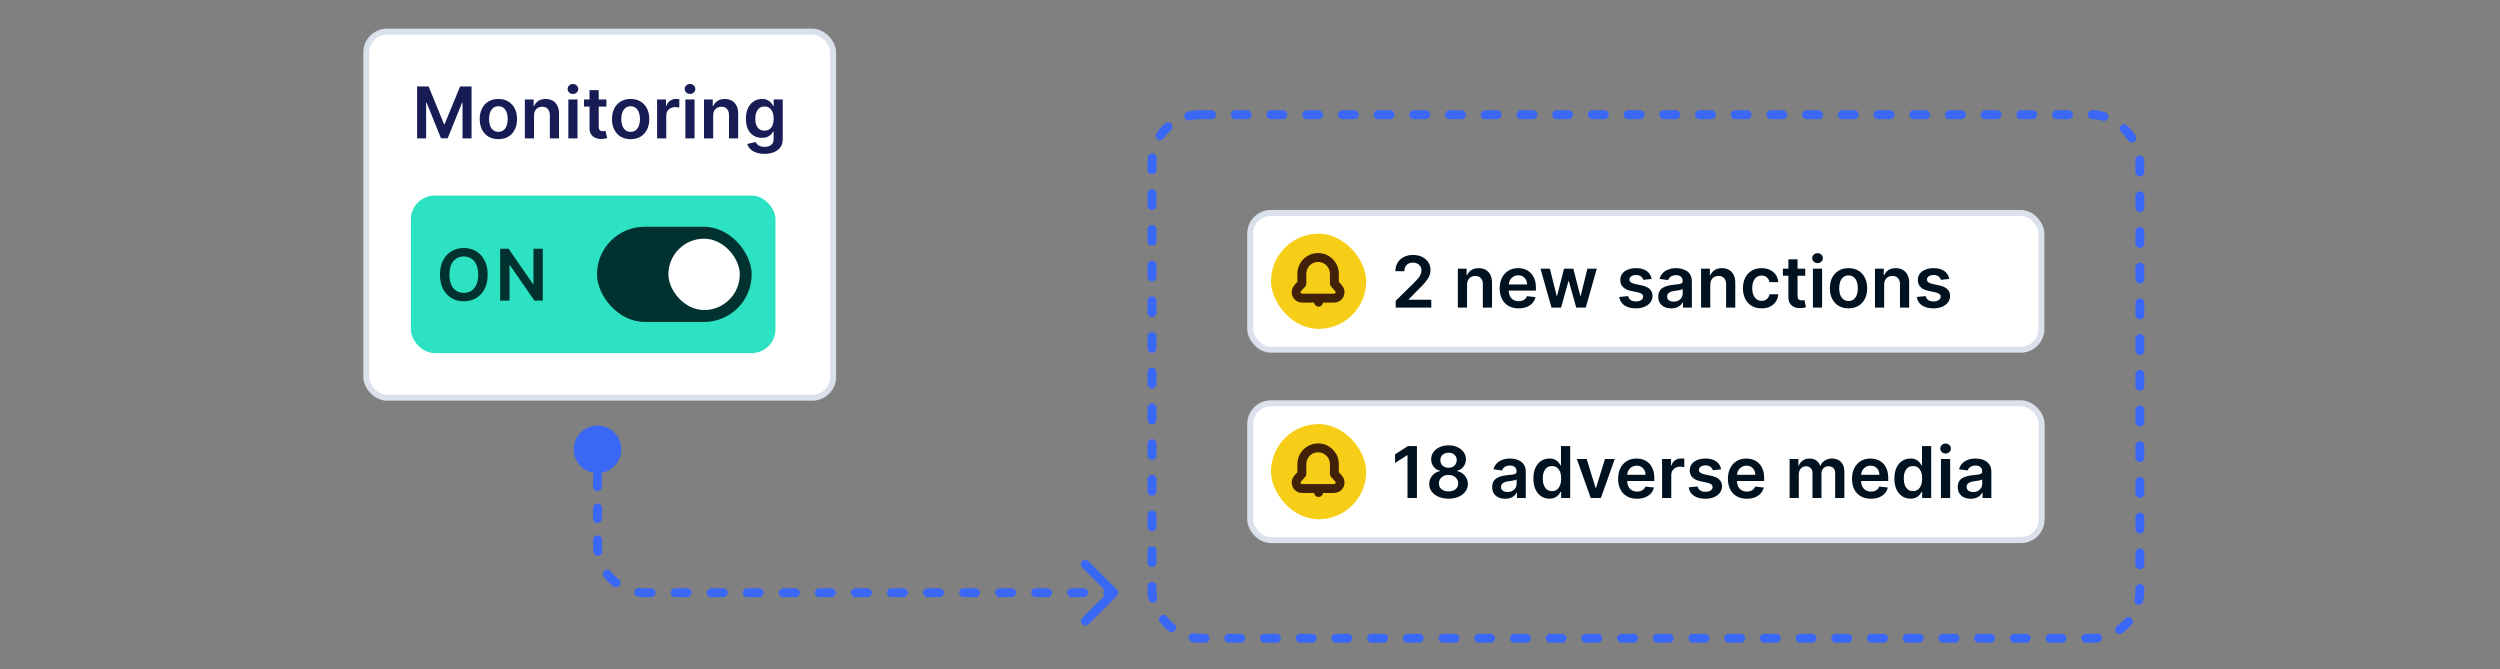 <svg width="523" height="140" viewBox="0 0 523 140" fill="none" xmlns="http://www.w3.org/2000/svg">
<rect x="0" y="0" width="523" height="140" fill="#808080" stroke="none"/>
<rect x="76.622" y="6.622" width="97.669" height="76.582" rx="4.356" fill="white"/>
<rect x="76.622" y="6.622" width="97.669" height="76.582" rx="4.356" stroke="#DAE1EB" stroke-width="1.245"/>
<path d="M87.258 18.095H89.666L92.891 25.966H93.018L96.242 18.095H98.65V28.957H96.762V21.495H96.661L93.659 28.925H92.249L89.247 21.479H89.146V28.957H87.258V18.095ZM104.262 29.116C103.466 29.116 102.777 28.941 102.193 28.591C101.61 28.241 101.157 27.751 100.835 27.122C100.517 26.493 100.358 25.757 100.358 24.916C100.358 24.074 100.517 23.337 100.835 22.704C101.157 22.071 101.61 21.58 102.193 21.23C102.777 20.88 103.466 20.704 104.262 20.704C105.057 20.704 105.747 20.88 106.33 21.23C106.913 21.58 107.364 22.071 107.682 22.704C108.004 23.337 108.165 24.074 108.165 24.916C108.165 25.757 108.004 26.493 107.682 27.122C107.364 27.751 106.913 28.241 106.33 28.591C105.747 28.941 105.057 29.116 104.262 29.116ZM104.272 27.578C104.704 27.578 105.064 27.46 105.354 27.223C105.644 26.982 105.86 26.66 106.001 26.258C106.146 25.854 106.219 25.405 106.219 24.91C106.219 24.412 106.146 23.961 106.001 23.558C105.86 23.151 105.644 22.828 105.354 22.587C105.064 22.347 104.704 22.227 104.272 22.227C103.83 22.227 103.462 22.347 103.169 22.587C102.879 22.828 102.662 23.151 102.517 23.558C102.375 23.961 102.305 24.412 102.305 24.91C102.305 25.405 102.375 25.854 102.517 26.258C102.662 26.66 102.879 26.982 103.169 27.223C103.462 27.46 103.83 27.578 104.272 27.578ZM111.715 24.184V28.957H109.795V20.811H111.63V22.195H111.725C111.913 21.739 112.211 21.376 112.621 21.108C113.035 20.839 113.546 20.704 114.154 20.704C114.716 20.704 115.206 20.825 115.623 21.065C116.044 21.306 116.369 21.654 116.599 22.11C116.833 22.566 116.948 23.119 116.944 23.77V28.957H115.024V24.067C115.024 23.523 114.883 23.096 114.6 22.789C114.32 22.481 113.933 22.327 113.438 22.327C113.102 22.327 112.804 22.402 112.542 22.55C112.284 22.695 112.081 22.905 111.932 23.181C111.787 23.457 111.715 23.791 111.715 24.184ZM118.896 28.957V20.811H120.816V28.957H118.896ZM119.861 19.654C119.557 19.654 119.295 19.554 119.076 19.352C118.857 19.147 118.747 18.901 118.747 18.615C118.747 18.325 118.857 18.079 119.076 17.878C119.295 17.673 119.557 17.57 119.861 17.57C120.169 17.57 120.43 17.673 120.646 17.878C120.865 18.079 120.975 18.325 120.975 18.615C120.975 18.901 120.865 19.147 120.646 19.352C120.43 19.554 120.169 19.654 119.861 19.654ZM126.858 20.811V22.296H122.175V20.811H126.858ZM123.331 18.859H125.251V26.507C125.251 26.765 125.29 26.963 125.368 27.101C125.449 27.235 125.555 27.327 125.686 27.377C125.817 27.426 125.962 27.451 126.121 27.451C126.241 27.451 126.35 27.442 126.449 27.424C126.552 27.407 126.63 27.391 126.683 27.377L127.006 28.878C126.904 28.913 126.757 28.952 126.566 28.994C126.379 29.037 126.149 29.061 125.877 29.068C125.396 29.083 124.963 29.01 124.577 28.851C124.192 28.688 123.886 28.437 123.66 28.098C123.437 27.758 123.327 27.334 123.331 26.825V18.859ZM131.929 29.116C131.134 29.116 130.444 28.941 129.861 28.591C129.278 28.241 128.825 27.751 128.503 27.122C128.185 26.493 128.026 25.757 128.026 24.916C128.026 24.074 128.185 23.337 128.503 22.704C128.825 22.071 129.278 21.58 129.861 21.23C130.444 20.88 131.134 20.704 131.929 20.704C132.725 20.704 133.415 20.88 133.998 21.23C134.581 21.58 135.032 22.071 135.35 22.704C135.672 23.337 135.833 24.074 135.833 24.916C135.833 25.757 135.672 26.493 135.35 27.122C135.032 27.751 134.581 28.241 133.998 28.591C133.415 28.941 132.725 29.116 131.929 29.116ZM131.94 27.578C132.371 27.578 132.732 27.46 133.022 27.223C133.312 26.982 133.528 26.66 133.669 26.258C133.814 25.854 133.887 25.405 133.887 24.91C133.887 24.412 133.814 23.961 133.669 23.558C133.528 23.151 133.312 22.828 133.022 22.587C132.732 22.347 132.371 22.227 131.94 22.227C131.498 22.227 131.13 22.347 130.837 22.587C130.547 22.828 130.33 23.151 130.185 23.558C130.043 23.961 129.972 24.412 129.972 24.91C129.972 25.405 130.043 25.854 130.185 26.258C130.33 26.66 130.547 26.982 130.837 27.223C131.13 27.46 131.498 27.578 131.94 27.578ZM137.463 28.957V20.811H139.324V22.168H139.409C139.557 21.698 139.812 21.336 140.173 21.081C140.537 20.823 140.952 20.694 141.419 20.694C141.525 20.694 141.644 20.699 141.774 20.71C141.909 20.717 142.02 20.729 142.109 20.747V22.513C142.027 22.485 141.898 22.46 141.721 22.439C141.548 22.414 141.38 22.402 141.218 22.402C140.868 22.402 140.553 22.478 140.273 22.63C139.998 22.778 139.78 22.985 139.621 23.25C139.462 23.515 139.382 23.821 139.382 24.168V28.957H137.463ZM143.384 28.957V20.811H145.304V28.957H143.384ZM144.349 19.654C144.045 19.654 143.784 19.554 143.564 19.352C143.345 19.147 143.236 18.901 143.236 18.615C143.236 18.325 143.345 18.079 143.564 17.878C143.784 17.673 144.045 17.57 144.349 17.57C144.657 17.57 144.919 17.673 145.134 17.878C145.354 18.079 145.463 18.325 145.463 18.615C145.463 18.901 145.354 19.147 145.134 19.352C144.919 19.554 144.657 19.654 144.349 19.654ZM149.198 24.184V28.957H147.278V20.811H149.113V22.195H149.209C149.396 21.739 149.695 21.376 150.105 21.108C150.519 20.839 151.03 20.704 151.638 20.704C152.2 20.704 152.69 20.825 153.107 21.065C153.528 21.306 153.853 21.654 154.083 22.11C154.316 22.566 154.431 23.119 154.428 23.77V28.957H152.508V24.067C152.508 23.523 152.366 23.096 152.083 22.789C151.804 22.481 151.417 22.327 150.922 22.327C150.586 22.327 150.287 22.402 150.026 22.55C149.768 22.695 149.564 22.905 149.416 23.181C149.271 23.457 149.198 23.791 149.198 24.184ZM159.922 32.182C159.233 32.182 158.641 32.088 158.146 31.901C157.651 31.717 157.253 31.469 156.952 31.158C156.652 30.847 156.443 30.502 156.326 30.124L158.055 29.705C158.133 29.864 158.246 30.021 158.395 30.177C158.543 30.336 158.743 30.467 158.994 30.569C159.249 30.675 159.569 30.729 159.954 30.729C160.499 30.729 160.949 30.596 161.307 30.331C161.664 30.069 161.842 29.638 161.842 29.037V27.493H161.747C161.648 27.691 161.503 27.895 161.312 28.103C161.124 28.312 160.875 28.487 160.564 28.628C160.256 28.77 159.869 28.84 159.403 28.84C158.777 28.84 158.209 28.694 157.7 28.4C157.194 28.103 156.791 27.661 156.491 27.074C156.194 26.484 156.045 25.745 156.045 24.857C156.045 23.963 156.194 23.208 156.491 22.593C156.791 21.974 157.196 21.505 157.705 21.187C158.214 20.865 158.782 20.704 159.408 20.704C159.885 20.704 160.278 20.786 160.585 20.948C160.896 21.108 161.144 21.3 161.328 21.527C161.512 21.749 161.651 21.96 161.747 22.158H161.853V20.811H163.746V29.09C163.746 29.786 163.58 30.363 163.248 30.819C162.915 31.275 162.461 31.616 161.885 31.842C161.308 32.069 160.654 32.182 159.922 32.182ZM159.938 27.334C160.345 27.334 160.691 27.235 160.978 27.037C161.264 26.839 161.482 26.555 161.63 26.183C161.779 25.812 161.853 25.366 161.853 24.847C161.853 24.334 161.779 23.885 161.63 23.5C161.485 23.114 161.269 22.815 160.983 22.603C160.7 22.388 160.352 22.28 159.938 22.28C159.51 22.28 159.153 22.391 158.867 22.614C158.58 22.837 158.365 23.142 158.22 23.531C158.075 23.917 158.002 24.355 158.002 24.847C158.002 25.345 158.075 25.782 158.22 26.157C158.368 26.528 158.586 26.818 158.872 27.026C159.162 27.232 159.517 27.334 159.938 27.334Z" fill="#171C54"/>
<rect x="85.957" y="40.914" width="76.273" height="32.957" rx="4.978" fill="#2DE1C3"/>
<path d="M102.021 57.46C102.021 58.63 101.802 59.632 101.364 60.467C100.929 61.298 100.335 61.934 99.582 62.376C98.832 62.818 97.982 63.039 97.03 63.039C96.079 63.039 95.227 62.818 94.474 62.376C93.725 61.931 93.13 61.292 92.692 60.462C92.257 59.627 92.04 58.627 92.04 57.46C92.04 56.289 92.257 55.289 92.692 54.458C93.13 53.623 93.725 52.985 94.474 52.543C95.227 52.101 96.079 51.88 97.03 51.88C97.982 51.88 98.832 52.101 99.582 52.543C100.335 52.985 100.929 53.623 101.364 54.458C101.802 55.289 102.021 56.289 102.021 57.46ZM100.043 57.46C100.043 56.636 99.914 55.941 99.656 55.375C99.401 54.806 99.048 54.377 98.595 54.087C98.142 53.793 97.621 53.646 97.03 53.646C96.44 53.646 95.918 53.793 95.466 54.087C95.013 54.377 94.658 54.806 94.4 55.375C94.145 55.941 94.018 56.636 94.018 57.46C94.018 58.283 94.145 58.98 94.4 59.549C94.658 60.115 95.013 60.545 95.466 60.838C95.918 61.128 96.44 61.273 97.03 61.273C97.621 61.273 98.142 61.128 98.595 60.838C99.048 60.545 99.401 60.115 99.656 59.549C99.914 58.98 100.043 58.283 100.043 57.46ZM113.554 52.029V62.891H111.804L106.686 55.492H106.596V62.891H104.628V52.029H106.389L111.502 59.433H111.597V52.029H113.554Z" fill="#01322F"/>
<rect x="124.893" y="47.438" width="32.359" height="19.913" rx="9.957" fill="#01322F"/>
<rect x="139.828" y="49.93" width="14.935" height="14.935" rx="7.468" fill="white"/>
<rect x="241" y="24" width="206.654" height="109.524" rx="9.957" stroke="#3B67F5" stroke-width="1.867" stroke-linecap="round" stroke-linejoin="round" stroke-dasharray="2.49 4.98"/>
<rect x="261.536" y="44.536" width="165.531" height="28.626" rx="4.356" fill="white"/>
<rect x="261.536" y="44.536" width="165.531" height="28.626" rx="4.356" stroke="#DAE1EB" stroke-width="1.245" stroke-linecap="round"/>
<rect x="265.893" y="48.891" width="19.913" height="19.913" rx="9.957" fill="#F6CE18"/>
<path d="M275.849 63.206V62.374M279.15 57.273V59.313L280.03 60.303C280.743 61.106 280.173 62.374 279.099 62.374H272.397C271.324 62.374 270.754 61.106 271.467 60.303L272.347 59.313L272.347 57.273C272.347 55.394 273.87 53.871 275.748 53.871C277.627 53.871 279.15 55.394 279.15 57.273Z" stroke="#412107" stroke-width="1.867" stroke-linecap="round" stroke-linejoin="round"/>
<path d="M291.98 64.348V62.926L295.751 59.23C296.111 58.865 296.412 58.542 296.652 58.259C296.893 57.976 297.073 57.702 297.193 57.437C297.314 57.172 297.374 56.889 297.374 56.588C297.374 56.245 297.296 55.952 297.14 55.708C296.985 55.461 296.771 55.27 296.499 55.135C296.226 55.001 295.917 54.934 295.57 54.934C295.213 54.934 294.9 55.008 294.632 55.156C294.363 55.301 294.154 55.508 294.006 55.777C293.861 56.046 293.788 56.366 293.788 56.737H291.916C291.916 56.047 292.073 55.448 292.388 54.939C292.703 54.43 293.136 54.036 293.688 53.756C294.243 53.477 294.879 53.337 295.597 53.337C296.325 53.337 296.965 53.473 297.517 53.746C298.068 54.018 298.496 54.391 298.8 54.865C299.108 55.339 299.262 55.88 299.262 56.488C299.262 56.894 299.184 57.294 299.028 57.686C298.873 58.079 298.599 58.514 298.206 58.991C297.817 59.468 297.271 60.046 296.567 60.725L294.695 62.629V62.703H299.426V64.348H291.98ZM306.902 59.574V64.348H304.982V56.201H306.817V57.586H306.912C307.1 57.129 307.398 56.767 307.809 56.498C308.222 56.23 308.733 56.095 309.341 56.095C309.904 56.095 310.393 56.215 310.81 56.456C311.231 56.696 311.557 57.044 311.786 57.501C312.02 57.957 312.135 58.51 312.131 59.161V64.348H310.211V59.458C310.211 58.913 310.07 58.487 309.787 58.179C309.508 57.872 309.12 57.718 308.625 57.718C308.289 57.718 307.991 57.792 307.729 57.941C307.471 58.086 307.268 58.296 307.119 58.572C306.974 58.848 306.902 59.182 306.902 59.574ZM317.689 64.507C316.873 64.507 316.167 64.337 315.573 63.998C314.983 63.655 314.528 63.17 314.21 62.544C313.892 61.915 313.733 61.174 313.733 60.322C313.733 59.484 313.892 58.749 314.21 58.116C314.532 57.479 314.981 56.984 315.557 56.631C316.134 56.274 316.811 56.095 317.589 56.095C318.091 56.095 318.564 56.176 319.01 56.339C319.459 56.498 319.855 56.746 320.198 57.082C320.544 57.417 320.817 57.845 321.015 58.365C321.213 58.881 321.312 59.497 321.312 60.211V60.8H314.634V59.505H319.471C319.468 59.138 319.388 58.811 319.233 58.524C319.077 58.234 318.86 58.006 318.58 57.84C318.305 57.674 317.983 57.591 317.615 57.591C317.223 57.591 316.878 57.686 316.581 57.877C316.284 58.065 316.052 58.312 315.886 58.62C315.723 58.924 315.64 59.258 315.637 59.622V60.752C315.637 61.226 315.723 61.632 315.897 61.972C316.07 62.307 316.312 62.566 316.623 62.746C316.934 62.923 317.299 63.011 317.716 63.011C317.995 63.011 318.248 62.972 318.474 62.895C318.701 62.813 318.897 62.695 319.063 62.539C319.229 62.383 319.355 62.191 319.44 61.961L321.232 62.163C321.119 62.636 320.903 63.05 320.585 63.404C320.27 63.754 319.867 64.026 319.376 64.22C318.884 64.411 318.322 64.507 317.689 64.507ZM324.573 64.348L322.272 56.201H324.229L325.661 61.929H325.735L327.199 56.201H329.135L330.598 61.897H330.678L332.089 56.201H334.051L331.744 64.348H329.745L328.217 58.842H328.106L326.578 64.348H324.573ZM345.535 58.355L343.785 58.545C343.735 58.369 343.649 58.203 343.525 58.047C343.405 57.891 343.242 57.766 343.037 57.67C342.832 57.575 342.581 57.527 342.284 57.527C341.884 57.527 341.548 57.614 341.276 57.787C341.007 57.96 340.875 58.185 340.878 58.461C340.875 58.697 340.961 58.89 341.138 59.039C341.319 59.187 341.616 59.309 342.029 59.405L343.419 59.702C344.19 59.868 344.762 60.131 345.137 60.492C345.515 60.852 345.706 61.325 345.71 61.908C345.706 62.421 345.556 62.873 345.259 63.266C344.966 63.655 344.557 63.959 344.034 64.178C343.511 64.397 342.91 64.507 342.231 64.507C341.234 64.507 340.431 64.298 339.823 63.881C339.215 63.46 338.852 62.875 338.736 62.125L340.608 61.945C340.693 62.313 340.873 62.59 341.149 62.778C341.425 62.965 341.783 63.059 342.225 63.059C342.682 63.059 343.048 62.965 343.323 62.778C343.603 62.59 343.742 62.359 343.742 62.083C343.742 61.85 343.652 61.657 343.472 61.505C343.295 61.353 343.019 61.236 342.644 61.155L341.255 60.863C340.473 60.7 339.895 60.426 339.521 60.041C339.146 59.652 338.96 59.161 338.964 58.567C338.96 58.065 339.096 57.63 339.372 57.262C339.651 56.891 340.039 56.604 340.534 56.403C341.032 56.198 341.607 56.095 342.257 56.095C343.212 56.095 343.963 56.298 344.511 56.705C345.063 57.112 345.404 57.661 345.535 58.355ZM349.637 64.512C349.121 64.512 348.656 64.42 348.242 64.236C347.832 64.049 347.507 63.773 347.267 63.409C347.03 63.045 346.911 62.596 346.911 62.062C346.911 61.602 346.996 61.222 347.166 60.922C347.336 60.621 347.567 60.38 347.861 60.2C348.154 60.02 348.485 59.884 348.852 59.792C349.224 59.696 349.607 59.627 350.003 59.585C350.481 59.535 350.868 59.491 351.165 59.452C351.462 59.41 351.677 59.346 351.812 59.261C351.95 59.173 352.019 59.037 352.019 58.853V58.821C352.019 58.422 351.9 58.112 351.663 57.893C351.426 57.674 351.085 57.564 350.64 57.564C350.169 57.564 349.796 57.667 349.521 57.872C349.248 58.077 349.065 58.319 348.969 58.599L347.176 58.344C347.318 57.849 347.551 57.435 347.877 57.103C348.202 56.767 348.6 56.516 349.07 56.35C349.54 56.18 350.06 56.095 350.629 56.095C351.022 56.095 351.412 56.141 351.801 56.233C352.19 56.325 352.545 56.477 352.867 56.689C353.189 56.898 353.447 57.182 353.642 57.543C353.84 57.904 353.939 58.355 353.939 58.895V64.348H352.093V63.229H352.029C351.913 63.455 351.748 63.667 351.536 63.865C351.327 64.059 351.064 64.217 350.746 64.337C350.431 64.454 350.062 64.512 349.637 64.512ZM350.136 63.101C350.521 63.101 350.855 63.025 351.138 62.873C351.421 62.718 351.639 62.513 351.791 62.258C351.946 62.003 352.024 61.726 352.024 61.425V60.465C351.964 60.515 351.861 60.561 351.716 60.603C351.575 60.646 351.416 60.683 351.239 60.715C351.062 60.746 350.887 60.775 350.714 60.8C350.541 60.824 350.39 60.846 350.263 60.863C349.977 60.902 349.72 60.966 349.494 61.054C349.268 61.142 349.089 61.266 348.958 61.425C348.828 61.581 348.762 61.782 348.762 62.03C348.762 62.383 348.891 62.651 349.149 62.831C349.407 63.011 349.736 63.101 350.136 63.101ZM357.789 59.574V64.348H355.869V56.201H357.704V57.586H357.8C357.987 57.129 358.286 56.767 358.696 56.498C359.11 56.23 359.621 56.095 360.229 56.095C360.791 56.095 361.281 56.215 361.698 56.456C362.119 56.696 362.444 57.044 362.674 57.501C362.907 57.957 363.022 58.51 363.018 59.161V64.348H361.099V59.458C361.099 58.913 360.957 58.487 360.674 58.179C360.395 57.872 360.008 57.718 359.513 57.718C359.177 57.718 358.878 57.792 358.616 57.941C358.358 58.086 358.155 58.296 358.007 58.572C357.862 58.848 357.789 59.182 357.789 59.574ZM368.524 64.507C367.71 64.507 367.012 64.328 366.429 63.971C365.849 63.614 365.402 63.121 365.087 62.491C364.776 61.858 364.62 61.13 364.62 60.306C364.62 59.479 364.779 58.749 365.098 58.116C365.416 57.479 365.865 56.984 366.445 56.631C367.028 56.274 367.718 56.095 368.513 56.095C369.174 56.095 369.759 56.217 370.269 56.461C370.781 56.702 371.19 57.043 371.494 57.485C371.798 57.923 371.971 58.436 372.013 59.023H370.178C370.104 58.63 369.927 58.303 369.648 58.042C369.372 57.776 369.003 57.644 368.54 57.644C368.147 57.644 367.802 57.75 367.505 57.962C367.208 58.171 366.977 58.471 366.811 58.864C366.648 59.256 366.567 59.726 366.567 60.274C366.567 60.83 366.648 61.307 366.811 61.706C366.973 62.102 367.201 62.408 367.495 62.624C367.792 62.836 368.14 62.942 368.54 62.942C368.822 62.942 369.075 62.889 369.298 62.783C369.524 62.673 369.713 62.516 369.866 62.311C370.018 62.106 370.122 61.857 370.178 61.563H372.013C371.968 62.14 371.798 62.651 371.504 63.096C371.211 63.538 370.811 63.885 370.306 64.135C369.8 64.383 369.206 64.507 368.524 64.507ZM377.658 56.201V57.686H372.975V56.201H377.658ZM374.131 54.249H376.051V61.897C376.051 62.156 376.09 62.353 376.168 62.491C376.249 62.626 376.355 62.718 376.486 62.767C376.617 62.817 376.762 62.841 376.921 62.841C377.041 62.841 377.151 62.833 377.25 62.815C377.352 62.797 377.43 62.781 377.483 62.767L377.806 64.268C377.704 64.303 377.557 64.342 377.366 64.385C377.179 64.427 376.949 64.452 376.677 64.459C376.196 64.473 375.763 64.401 375.377 64.242C374.992 64.079 374.686 63.828 374.46 63.489C374.237 63.149 374.127 62.725 374.131 62.216V54.249ZM379.264 64.348V56.201H381.184V64.348H379.264ZM380.229 55.045C379.925 55.045 379.663 54.944 379.444 54.743C379.225 54.538 379.115 54.292 379.115 54.005C379.115 53.716 379.225 53.47 379.444 53.268C379.663 53.063 379.925 52.961 380.229 52.961C380.537 52.961 380.798 53.063 381.014 53.268C381.233 53.47 381.343 53.716 381.343 54.005C381.343 54.292 381.233 54.538 381.014 54.743C380.798 54.944 380.537 55.045 380.229 55.045ZM386.711 64.507C385.916 64.507 385.226 64.332 384.643 63.982C384.059 63.632 383.607 63.142 383.285 62.513C382.967 61.883 382.808 61.148 382.808 60.306C382.808 59.465 382.967 58.727 383.285 58.095C383.607 57.462 384.059 56.97 384.643 56.62C385.226 56.27 385.916 56.095 386.711 56.095C387.507 56.095 388.196 56.27 388.78 56.62C389.363 56.97 389.814 57.462 390.132 58.095C390.454 58.727 390.615 59.465 390.615 60.306C390.615 61.148 390.454 61.883 390.132 62.513C389.814 63.142 389.363 63.632 388.78 63.982C388.196 64.332 387.507 64.507 386.711 64.507ZM386.722 62.969C387.153 62.969 387.514 62.85 387.804 62.613C388.094 62.373 388.309 62.051 388.451 61.648C388.596 61.245 388.668 60.796 388.668 60.301C388.668 59.802 388.596 59.352 388.451 58.949C388.309 58.542 388.094 58.218 387.804 57.978C387.514 57.737 387.153 57.617 386.722 57.617C386.28 57.617 385.912 57.737 385.619 57.978C385.329 58.218 385.111 58.542 384.966 58.949C384.825 59.352 384.754 59.802 384.754 60.301C384.754 60.796 384.825 61.245 384.966 61.648C385.111 62.051 385.329 62.373 385.619 62.613C385.912 62.85 386.28 62.969 386.722 62.969ZM394.164 59.574V64.348H392.244V56.201H394.079V57.586H394.175C394.362 57.129 394.661 56.767 395.071 56.498C395.485 56.23 395.996 56.095 396.604 56.095C397.166 56.095 397.656 56.215 398.073 56.456C398.494 56.696 398.819 57.044 399.049 57.501C399.282 57.957 399.397 58.51 399.394 59.161V64.348H397.474V59.458C397.474 58.913 397.332 58.487 397.049 58.179C396.77 57.872 396.383 57.718 395.888 57.718C395.552 57.718 395.253 57.792 394.992 57.941C394.734 58.086 394.53 58.296 394.382 58.572C394.237 58.848 394.164 59.182 394.164 59.574ZM407.784 58.355L406.034 58.545C405.984 58.369 405.898 58.203 405.774 58.047C405.654 57.891 405.491 57.766 405.286 57.67C405.081 57.575 404.83 57.527 404.533 57.527C404.133 57.527 403.798 57.614 403.525 57.787C403.257 57.96 403.124 58.185 403.127 58.461C403.124 58.697 403.211 58.89 403.387 59.039C403.568 59.187 403.865 59.309 404.278 59.405L405.668 59.702C406.439 59.868 407.012 60.131 407.386 60.492C407.765 60.852 407.956 61.325 407.959 61.908C407.956 62.421 407.805 62.873 407.508 63.266C407.215 63.655 406.806 63.959 406.283 64.178C405.76 64.397 405.159 64.507 404.48 64.507C403.483 64.507 402.68 64.298 402.072 63.881C401.464 63.46 401.101 62.875 400.985 62.125L402.857 61.945C402.942 62.313 403.122 62.59 403.398 62.778C403.674 62.965 404.033 63.059 404.475 63.059C404.931 63.059 405.297 62.965 405.572 62.778C405.852 62.59 405.991 62.359 405.991 62.083C405.991 61.85 405.901 61.657 405.721 61.505C405.544 61.353 405.268 61.236 404.894 61.155L403.504 60.863C402.723 60.7 402.145 60.426 401.77 60.041C401.395 59.652 401.209 59.161 401.213 58.567C401.209 58.065 401.345 57.63 401.621 57.262C401.901 56.891 402.288 56.604 402.783 56.403C403.281 56.198 403.856 56.095 404.506 56.095C405.461 56.095 406.212 56.298 406.76 56.705C407.312 57.112 407.653 57.661 407.784 58.355Z" fill="#00111F"/>
<rect x="261.536" y="84.365" width="165.582" height="28.626" rx="4.356" fill="white"/>
<rect x="261.536" y="84.365" width="165.582" height="28.626" rx="4.356" stroke="#DAE1EB" stroke-width="1.245" stroke-linecap="round"/>
<rect x="265.893" y="88.719" width="19.913" height="19.913" rx="9.957" fill="#F6CE18"/>
<path d="M275.849 103.03V102.198M279.15 97.097V99.138L280.03 100.127C280.743 100.93 280.173 102.199 279.099 102.199H272.397C271.324 102.199 270.754 100.93 271.467 100.127L272.347 99.138L272.347 97.097C272.347 95.218 273.87 93.695 275.748 93.695C277.627 93.695 279.15 95.218 279.15 97.097Z" stroke="#412107" stroke-width="1.867" stroke-linecap="round" stroke-linejoin="round"/>
<path d="M296.42 93.314V104.176H294.452V95.228H294.389L291.848 96.851V95.048L294.548 93.314H296.42ZM303.039 104.324C302.251 104.324 301.551 104.192 300.939 103.927C300.331 103.661 299.853 103.299 299.507 102.839C299.164 102.376 298.994 101.851 298.998 101.264C298.994 100.808 299.093 100.389 299.295 100.007C299.496 99.625 299.769 99.307 300.111 99.052C300.458 98.794 300.843 98.63 301.268 98.559V98.485C300.709 98.361 300.256 98.077 299.91 97.631C299.567 97.182 299.397 96.664 299.401 96.077C299.397 95.518 299.553 95.02 299.868 94.581C300.182 94.143 300.614 93.798 301.162 93.547C301.71 93.293 302.335 93.165 303.039 93.165C303.736 93.165 304.356 93.293 304.901 93.547C305.449 93.798 305.88 94.143 306.195 94.581C306.513 95.02 306.672 95.518 306.672 96.077C306.672 96.664 306.497 97.182 306.147 97.631C305.801 98.077 305.353 98.361 304.805 98.485V98.559C305.23 98.63 305.611 98.794 305.951 99.052C306.294 99.307 306.566 99.625 306.768 100.007C306.973 100.389 307.075 100.808 307.075 101.264C307.075 101.851 306.902 102.376 306.555 102.839C306.209 103.299 305.732 103.661 305.123 103.927C304.519 104.192 303.824 104.324 303.039 104.324ZM303.039 102.807C303.446 102.807 303.799 102.738 304.1 102.601C304.4 102.459 304.634 102.261 304.8 102.007C304.966 101.752 305.051 101.459 305.055 101.126C305.051 100.78 304.961 100.474 304.784 100.209C304.611 99.94 304.372 99.73 304.068 99.578C303.767 99.425 303.425 99.349 303.039 99.349C302.65 99.349 302.304 99.425 302 99.578C301.696 99.73 301.455 99.94 301.278 100.209C301.105 100.474 301.02 100.78 301.024 101.126C301.02 101.459 301.102 101.752 301.268 102.007C301.434 102.258 301.667 102.454 301.968 102.595C302.272 102.737 302.629 102.807 303.039 102.807ZM303.039 97.859C303.371 97.859 303.665 97.792 303.92 97.658C304.178 97.523 304.381 97.336 304.529 97.095C304.678 96.855 304.754 96.577 304.757 96.263C304.754 95.952 304.68 95.679 304.535 95.446C304.39 95.209 304.188 95.027 303.93 94.9C303.672 94.769 303.375 94.703 303.039 94.703C302.696 94.703 302.394 94.769 302.132 94.9C301.874 95.027 301.673 95.209 301.528 95.446C301.386 95.679 301.317 95.952 301.321 96.263C301.317 96.577 301.388 96.855 301.533 97.095C301.681 97.332 301.885 97.52 302.143 97.658C302.404 97.792 302.703 97.859 303.039 97.859ZM314.889 104.34C314.373 104.34 313.908 104.248 313.494 104.064C313.084 103.877 312.759 103.601 312.518 103.237C312.281 102.873 312.163 102.424 312.163 101.89C312.163 101.43 312.248 101.05 312.417 100.75C312.587 100.449 312.819 100.209 313.112 100.028C313.406 99.848 313.736 99.712 314.104 99.62C314.475 99.525 314.859 99.456 315.255 99.413C315.732 99.364 316.119 99.319 316.416 99.281C316.713 99.238 316.929 99.174 317.063 99.09C317.201 99.001 317.27 98.865 317.27 98.681V98.649C317.27 98.25 317.152 97.94 316.915 97.721C316.678 97.502 316.337 97.392 315.891 97.392C315.421 97.392 315.048 97.495 314.772 97.7C314.5 97.905 314.316 98.147 314.221 98.427L312.428 98.172C312.569 97.677 312.803 97.263 313.128 96.931C313.453 96.595 313.851 96.344 314.321 96.178C314.792 96.008 315.311 95.923 315.881 95.923C316.273 95.923 316.664 95.969 317.053 96.061C317.442 96.153 317.797 96.305 318.119 96.517C318.441 96.726 318.699 97.01 318.893 97.371C319.091 97.732 319.19 98.183 319.19 98.724V104.176H317.344V103.057H317.281C317.164 103.283 317 103.495 316.788 103.693C316.579 103.888 316.316 104.045 315.997 104.165C315.683 104.282 315.313 104.34 314.889 104.34ZM315.387 102.929C315.773 102.929 316.107 102.853 316.39 102.701C316.673 102.546 316.89 102.341 317.042 102.086C317.198 101.832 317.275 101.554 317.275 101.253V100.293C317.215 100.343 317.113 100.389 316.968 100.431C316.826 100.474 316.667 100.511 316.491 100.543C316.314 100.575 316.139 100.603 315.965 100.628C315.792 100.652 315.642 100.674 315.515 100.691C315.228 100.73 314.972 100.794 314.746 100.882C314.519 100.971 314.341 101.094 314.21 101.253C314.079 101.409 314.014 101.611 314.014 101.858C314.014 102.212 314.143 102.479 314.401 102.659C314.659 102.839 314.988 102.929 315.387 102.929ZM324.144 104.319C323.504 104.319 322.931 104.155 322.425 103.826C321.92 103.497 321.52 103.02 321.227 102.394C320.933 101.768 320.787 101.008 320.787 100.113C320.787 99.208 320.935 98.444 321.232 97.822C321.533 97.196 321.937 96.724 322.447 96.406C322.956 96.084 323.523 95.923 324.149 95.923C324.626 95.923 325.019 96.005 325.326 96.167C325.634 96.326 325.878 96.519 326.058 96.745C326.239 96.968 326.378 97.178 326.477 97.376H326.557V93.314H328.482V104.176H326.594V102.892H326.477C326.378 103.09 326.235 103.301 326.048 103.523C325.86 103.743 325.613 103.93 325.305 104.086C324.998 104.241 324.61 104.319 324.144 104.319ZM324.679 102.744C325.086 102.744 325.433 102.634 325.719 102.415C326.005 102.192 326.223 101.883 326.371 101.487C326.52 101.091 326.594 100.629 326.594 100.103C326.594 99.576 326.52 99.118 326.371 98.729C326.226 98.34 326.011 98.038 325.724 97.822C325.441 97.606 325.093 97.499 324.679 97.499C324.252 97.499 323.894 97.61 323.608 97.833C323.322 98.055 323.106 98.363 322.961 98.755C322.816 99.148 322.744 99.597 322.744 100.103C322.744 100.612 322.816 101.066 322.961 101.466C323.11 101.862 323.327 102.175 323.613 102.404C323.903 102.631 324.259 102.744 324.679 102.744ZM337.805 96.029L334.904 104.176H332.782L329.881 96.029H331.928L333.8 102.081H333.885L335.763 96.029H337.805ZM342.463 104.335C341.646 104.335 340.94 104.165 340.346 103.826C339.756 103.483 339.302 102.998 338.983 102.373C338.665 101.743 338.506 101.002 338.506 100.15C338.506 99.312 338.665 98.577 338.983 97.944C339.305 97.308 339.754 96.812 340.331 96.459C340.907 96.102 341.584 95.923 342.362 95.923C342.864 95.923 343.338 96.005 343.783 96.167C344.232 96.326 344.628 96.574 344.971 96.91C345.318 97.246 345.59 97.674 345.788 98.193C345.986 98.71 346.085 99.325 346.085 100.039V100.628H339.408V99.334H344.245C344.241 98.966 344.162 98.639 344.006 98.352C343.85 98.062 343.633 97.834 343.354 97.668C343.078 97.502 342.756 97.419 342.388 97.419C341.996 97.419 341.651 97.514 341.354 97.705C341.057 97.893 340.826 98.14 340.659 98.448C340.497 98.752 340.414 99.086 340.41 99.45V100.58C340.41 101.054 340.497 101.46 340.67 101.8C340.843 102.136 341.085 102.394 341.397 102.574C341.708 102.751 342.072 102.839 342.489 102.839C342.768 102.839 343.021 102.8 343.248 102.723C343.474 102.641 343.67 102.523 343.836 102.367C344.002 102.212 344.128 102.019 344.213 101.789L346.005 101.991C345.892 102.464 345.677 102.878 345.358 103.232C345.044 103.582 344.641 103.854 344.149 104.048C343.658 104.239 343.096 104.335 342.463 104.335ZM347.709 104.176V96.029H349.571V97.387H349.656C349.804 96.917 350.059 96.554 350.419 96.3C350.784 96.042 351.199 95.913 351.666 95.913C351.772 95.913 351.89 95.918 352.021 95.929C352.156 95.936 352.267 95.948 352.355 95.966V97.732C352.274 97.704 352.145 97.679 351.968 97.658C351.795 97.633 351.627 97.62 351.464 97.62C351.114 97.62 350.8 97.697 350.52 97.849C350.244 97.997 350.027 98.204 349.868 98.469C349.709 98.734 349.629 99.04 349.629 99.387V104.176H347.709ZM360.069 98.183L358.319 98.374C358.27 98.197 358.183 98.031 358.059 97.875C357.939 97.719 357.777 97.594 357.571 97.499C357.366 97.403 357.115 97.355 356.818 97.355C356.419 97.355 356.083 97.442 355.811 97.615C355.542 97.788 355.409 98.013 355.413 98.289C355.409 98.526 355.496 98.718 355.673 98.867C355.853 99.015 356.15 99.137 356.564 99.233L357.953 99.53C358.724 99.696 359.297 99.959 359.672 100.32C360.05 100.681 360.241 101.153 360.244 101.736C360.241 102.249 360.091 102.701 359.794 103.094C359.5 103.483 359.092 103.787 358.569 104.006C358.045 104.225 357.444 104.335 356.765 104.335C355.768 104.335 354.966 104.126 354.357 103.709C353.749 103.288 353.387 102.703 353.27 101.954L355.142 101.773C355.227 102.141 355.408 102.418 355.683 102.606C355.959 102.793 356.318 102.887 356.76 102.887C357.216 102.887 357.582 102.793 357.858 102.606C358.137 102.418 358.277 102.187 358.277 101.911C358.277 101.678 358.187 101.485 358.006 101.333C357.83 101.181 357.554 101.064 357.179 100.983L355.789 100.691C355.008 100.529 354.43 100.255 354.055 99.869C353.68 99.48 353.495 98.989 353.498 98.395C353.495 97.893 353.631 97.458 353.907 97.09C354.186 96.719 354.573 96.432 355.068 96.231C355.567 96.026 356.141 95.923 356.792 95.923C357.746 95.923 358.498 96.127 359.046 96.533C359.597 96.94 359.939 97.49 360.069 98.183ZM365.434 104.335C364.617 104.335 363.912 104.165 363.318 103.826C362.727 103.483 362.273 102.998 361.955 102.373C361.637 101.743 361.478 101.002 361.478 100.15C361.478 99.312 361.637 98.577 361.955 97.944C362.277 97.308 362.726 96.812 363.302 96.459C363.878 96.102 364.555 95.923 365.333 95.923C365.835 95.923 366.309 96.005 366.755 96.167C367.204 96.326 367.6 96.574 367.943 96.91C368.289 97.246 368.562 97.674 368.76 98.193C368.958 98.71 369.057 99.325 369.057 100.039V100.628H362.379V99.334H367.216C367.213 98.966 367.133 98.639 366.978 98.352C366.822 98.062 366.604 97.834 366.325 97.668C366.049 97.502 365.728 97.419 365.36 97.419C364.967 97.419 364.623 97.514 364.326 97.705C364.029 97.893 363.797 98.14 363.631 98.448C363.468 98.752 363.385 99.086 363.382 99.45V100.58C363.382 101.054 363.468 101.46 363.641 101.8C363.815 102.136 364.057 102.394 364.368 102.574C364.679 102.751 365.043 102.839 365.461 102.839C365.74 102.839 365.993 102.8 366.219 102.723C366.445 102.641 366.642 102.523 366.808 102.367C366.974 102.212 367.099 102.019 367.184 101.789L368.977 101.991C368.864 102.464 368.648 102.878 368.33 103.232C368.015 103.582 367.612 103.854 367.121 104.048C366.629 104.239 366.067 104.335 365.434 104.335ZM374.385 104.176V96.029H376.22V97.414H376.316C376.486 96.947 376.767 96.583 377.159 96.321C377.552 96.056 378.02 95.923 378.565 95.923C379.116 95.923 379.581 96.058 379.96 96.326C380.341 96.591 380.61 96.954 380.766 97.414H380.851C381.031 96.961 381.335 96.6 381.763 96.332C382.194 96.059 382.705 95.923 383.296 95.923C384.045 95.923 384.657 96.16 385.131 96.634C385.604 97.108 385.841 97.799 385.841 98.708V104.176H383.916V99.005C383.916 98.499 383.782 98.13 383.513 97.896C383.244 97.659 382.915 97.541 382.527 97.541C382.063 97.541 381.701 97.686 381.439 97.976C381.181 98.262 381.052 98.635 381.052 99.095V104.176H379.169V98.925C379.169 98.504 379.042 98.168 378.787 97.918C378.536 97.666 378.208 97.541 377.801 97.541C377.525 97.541 377.274 97.612 377.048 97.753C376.822 97.891 376.641 98.087 376.507 98.342C376.373 98.593 376.305 98.886 376.305 99.222V104.176H374.385ZM391.396 104.335C390.579 104.335 389.873 104.165 389.279 103.826C388.689 103.483 388.235 102.998 387.916 102.373C387.598 101.743 387.439 101.002 387.439 100.15C387.439 99.312 387.598 98.577 387.916 97.944C388.238 97.308 388.687 96.812 389.264 96.459C389.84 96.102 390.517 95.923 391.295 95.923C391.797 95.923 392.271 96.005 392.716 96.167C393.165 96.326 393.561 96.574 393.904 96.91C394.251 97.246 394.523 97.674 394.721 98.193C394.919 98.71 395.018 99.325 395.018 100.039V100.628H388.341V99.334H393.178C393.174 98.966 393.095 98.639 392.939 98.352C392.783 98.062 392.566 97.834 392.287 97.668C392.011 97.502 391.689 97.419 391.321 97.419C390.929 97.419 390.584 97.514 390.287 97.705C389.99 97.893 389.759 98.14 389.592 98.448C389.43 98.752 389.347 99.086 389.343 99.45V100.58C389.343 101.054 389.43 101.46 389.603 101.8C389.776 102.136 390.018 102.394 390.33 102.574C390.641 102.751 391.005 102.839 391.422 102.839C391.701 102.839 391.954 102.8 392.181 102.723C392.407 102.641 392.603 102.523 392.769 102.367C392.935 102.212 393.061 102.019 393.146 101.789L394.938 101.991C394.825 102.464 394.61 102.878 394.291 103.232C393.977 103.582 393.574 103.854 393.082 104.048C392.591 104.239 392.029 104.335 391.396 104.335ZM399.665 104.319C399.025 104.319 398.453 104.155 397.947 103.826C397.441 103.497 397.042 103.02 396.748 102.394C396.455 101.768 396.308 101.008 396.308 100.113C396.308 99.208 396.457 98.444 396.754 97.822C397.054 97.196 397.459 96.724 397.968 96.406C398.477 96.084 399.045 95.923 399.671 95.923C400.148 95.923 400.54 96.005 400.848 96.167C401.156 96.326 401.4 96.519 401.58 96.745C401.76 96.968 401.9 97.178 401.999 97.376H402.079V93.314H404.004V104.176H402.116V102.892H401.999C401.9 103.09 401.757 103.301 401.569 103.523C401.382 103.743 401.134 103.93 400.827 104.086C400.519 104.241 400.132 104.319 399.665 104.319ZM400.201 102.744C400.608 102.744 400.954 102.634 401.241 102.415C401.527 102.192 401.744 101.883 401.893 101.487C402.041 101.091 402.116 100.629 402.116 100.103C402.116 99.576 402.041 99.118 401.893 98.729C401.748 98.34 401.532 98.038 401.246 97.822C400.963 97.606 400.615 97.499 400.201 97.499C399.773 97.499 399.416 97.61 399.13 97.833C398.843 98.055 398.628 98.363 398.483 98.755C398.338 99.148 398.265 99.597 398.265 100.103C398.265 100.612 398.338 101.066 398.483 101.466C398.631 101.862 398.849 102.175 399.135 102.404C399.425 102.631 399.78 102.744 400.201 102.744ZM406.05 104.176V96.029H407.97V104.176H406.05ZM407.015 94.873C406.711 94.873 406.449 94.772 406.23 94.571C406.011 94.366 405.901 94.12 405.901 93.834C405.901 93.544 406.011 93.298 406.23 93.096C406.449 92.891 406.711 92.789 407.015 92.789C407.323 92.789 407.584 92.891 407.8 93.096C408.019 93.298 408.129 93.544 408.129 93.834C408.129 94.12 408.019 94.366 407.8 94.571C407.584 94.772 407.323 94.873 407.015 94.873ZM412.288 104.34C411.772 104.34 411.307 104.248 410.893 104.064C410.483 103.877 410.158 103.601 409.917 103.237C409.68 102.873 409.562 102.424 409.562 101.89C409.562 101.43 409.647 101.05 409.817 100.75C409.986 100.449 410.218 100.209 410.511 100.028C410.805 99.848 411.135 99.712 411.503 99.62C411.874 99.525 412.258 99.456 412.654 99.413C413.131 99.364 413.519 99.319 413.816 99.281C414.113 99.238 414.328 99.174 414.463 99.09C414.6 99.001 414.669 98.865 414.669 98.681V98.649C414.669 98.25 414.551 97.94 414.314 97.721C414.077 97.502 413.736 97.392 413.29 97.392C412.82 97.392 412.447 97.495 412.171 97.7C411.899 97.905 411.715 98.147 411.62 98.427L409.827 98.172C409.969 97.677 410.202 97.263 410.527 96.931C410.853 96.595 411.25 96.344 411.721 96.178C412.191 96.008 412.711 95.923 413.28 95.923C413.672 95.923 414.063 95.969 414.452 96.061C414.841 96.153 415.196 96.305 415.518 96.517C415.84 96.726 416.098 97.01 416.292 97.371C416.49 97.732 416.589 98.183 416.589 98.724V104.176H414.744V103.057H414.68C414.563 103.283 414.399 103.495 414.187 103.693C413.978 103.888 413.715 104.045 413.397 104.165C413.082 104.282 412.712 104.34 412.288 104.34ZM412.787 102.929C413.172 102.929 413.506 102.853 413.789 102.701C414.072 102.546 414.289 102.341 414.441 102.086C414.597 101.832 414.675 101.554 414.675 101.253V100.293C414.615 100.343 414.512 100.389 414.367 100.431C414.226 100.474 414.067 100.511 413.89 100.543C413.713 100.575 413.538 100.603 413.365 100.628C413.191 100.652 413.041 100.674 412.914 100.691C412.628 100.73 412.371 100.794 412.145 100.882C411.919 100.971 411.74 101.094 411.609 101.253C411.478 101.409 411.413 101.611 411.413 101.858C411.413 102.212 411.542 102.479 411.8 102.659C412.058 102.839 412.387 102.929 412.787 102.929Z" fill="#00111F"/>
<path d="M233.66 124.66C234.025 124.296 234.025 123.704 233.66 123.34L227.72 117.4C227.355 117.035 226.764 117.035 226.4 117.4C226.035 117.764 226.035 118.355 226.4 118.72L231.68 124L226.4 129.28C226.035 129.645 226.035 130.236 226.4 130.6C226.764 130.965 227.355 130.965 227.72 130.6L233.66 124.66ZM134.957 124V124.933V124ZM125 114.043L125.934 114.043L125 114.043ZM125 98.978C127.749 98.978 129.978 96.749 129.978 94C129.978 91.251 127.749 89.022 125 89.022C122.251 89.022 120.022 91.251 120.022 94C120.022 96.749 122.251 98.978 125 98.978ZM231.743 123.067C231.228 123.067 230.81 123.484 230.81 124C230.81 124.516 231.228 124.933 231.743 124.933V124V123.067ZM226.715 124.933C227.231 124.933 227.649 124.516 227.649 124C227.649 123.484 227.231 123.067 226.715 123.067V124V124.933ZM224.201 123.067C223.686 123.067 223.268 123.484 223.268 124C223.268 124.516 223.686 124.933 224.201 124.933V124V123.067ZM219.173 124.933C219.689 124.933 220.107 124.516 220.107 124C220.107 123.484 219.689 123.067 219.173 123.067V124V124.933ZM216.659 123.067C216.144 123.067 215.726 123.484 215.726 124C215.726 124.516 216.144 124.933 216.659 124.933V124V123.067ZM211.632 124.933C212.147 124.933 212.565 124.516 212.565 124C212.565 123.484 212.147 123.067 211.632 123.067V124V124.933ZM209.118 123.067C208.602 123.067 208.184 123.484 208.184 124C208.184 124.516 208.602 124.933 209.118 124.933V124V123.067ZM204.09 124.933C204.605 124.933 205.023 124.516 205.023 124C205.023 123.484 204.605 123.067 204.09 123.067V124V124.933ZM201.576 123.067C201.06 123.067 200.642 123.484 200.642 124C200.642 124.516 201.06 124.933 201.576 124.933V124V123.067ZM196.548 124.933C197.064 124.933 197.482 124.516 197.482 124C197.482 123.484 197.064 123.067 196.548 123.067V124V124.933ZM194.034 123.067C193.519 123.067 193.101 123.484 193.101 124C193.101 124.516 193.519 124.933 194.034 124.933V124V123.067ZM189.006 124.933C189.522 124.933 189.94 124.516 189.94 124C189.94 123.484 189.522 123.067 189.006 123.067V124V124.933ZM186.492 123.067C185.977 123.067 185.559 123.484 185.559 124C185.559 124.516 185.977 124.933 186.492 124.933V124V123.067ZM181.465 124.933C181.98 124.933 182.398 124.516 182.398 124C182.398 123.484 181.98 123.067 181.465 123.067L181.465 124V124.933ZM178.951 123.067C178.435 123.067 178.017 123.484 178.017 124C178.017 124.516 178.435 124.933 178.951 124.933V124V123.067ZM173.923 124.933C174.438 124.933 174.856 124.516 174.856 124C174.856 123.484 174.438 123.067 173.923 123.067V124V124.933ZM171.409 123.067C170.893 123.067 170.475 123.484 170.475 124C170.475 124.516 170.893 124.933 171.409 124.933V124V123.067ZM166.381 124.933C166.896 124.933 167.314 124.516 167.314 124C167.314 123.484 166.896 123.067 166.381 123.067V124V124.933ZM163.867 123.067C163.351 123.067 162.934 123.484 162.934 124C162.934 124.516 163.351 124.933 163.867 124.933V124V123.067ZM158.839 124.933C159.355 124.933 159.773 124.516 159.773 124C159.773 123.484 159.355 123.067 158.839 123.067V124V124.933ZM156.325 123.067C155.81 123.067 155.392 123.484 155.392 124C155.392 124.516 155.81 124.933 156.325 124.933V124V123.067ZM151.297 124.933C151.813 124.933 152.231 124.516 152.231 124C152.231 123.484 151.813 123.067 151.297 123.067V124V124.933ZM148.783 123.067C148.268 123.067 147.85 123.484 147.85 124C147.85 124.516 148.268 124.933 148.783 124.933V124V123.067ZM143.756 124.933C144.271 124.933 144.689 124.516 144.689 124C144.689 123.484 144.271 123.067 143.756 123.067V124V124.933ZM141.242 123.067C140.726 123.067 140.308 123.484 140.308 124C140.308 124.516 140.726 124.933 141.242 124.933V124V123.067ZM136.214 124.933C136.729 124.933 137.147 124.516 137.147 124C137.147 123.484 136.729 123.067 136.214 123.067V124V124.933ZM133.777 122.99C133.266 122.924 132.798 123.284 132.731 123.795C132.664 124.306 133.025 124.775 133.536 124.841L133.656 123.916L133.777 122.99ZM128.327 122.683C128.735 122.997 129.321 122.92 129.636 122.512C129.95 122.103 129.873 121.517 129.464 121.203L128.895 121.943L128.327 122.683ZM127.797 119.536C127.483 119.127 126.897 119.051 126.488 119.365C126.08 119.679 126.003 120.265 126.317 120.674L127.057 120.105L127.797 119.536ZM124.159 115.464C124.225 115.976 124.694 116.336 125.205 116.269C125.716 116.203 126.077 115.734 126.01 115.223L125.084 115.344L124.159 115.464ZM125.934 112.93C125.934 112.414 125.516 111.996 125 111.996C124.485 111.996 124.067 112.414 124.067 112.93L125 112.93L125.934 112.93ZM124.067 108.476C124.067 108.991 124.485 109.409 125 109.409C125.516 109.409 125.934 108.991 125.934 108.476L125 108.476L124.067 108.476ZM125.934 106.249C125.934 105.733 125.516 105.315 125 105.315C124.485 105.315 124.067 105.733 124.067 106.249L125 106.249L125.934 106.249ZM124.067 101.795C124.067 102.31 124.485 102.728 125 102.728C125.516 102.728 125.933 102.31 125.933 101.795L125 101.795L124.067 101.795ZM125.933 99.568C125.933 99.052 125.516 98.634 125 98.634C124.484 98.634 124.067 99.052 124.067 99.568L125 99.568L125.933 99.568ZM124.067 95.114C124.067 95.629 124.484 96.047 125 96.047C125.516 96.047 125.933 95.629 125.933 95.114L125 95.114L124.067 95.114ZM233 124V123.067L231.743 123.067V124V124.933L233 124.933V124ZM226.715 124V123.067L224.201 123.067V124V124.933L226.715 124.933V124ZM219.173 124V123.067L216.659 123.067V124V124.933L219.173 124.933V124ZM211.632 124V123.067L209.118 123.067V124V124.933L211.632 124.933V124ZM204.09 124V123.067L201.576 123.067V124V124.933L204.09 124.933V124ZM196.548 124V123.067L194.034 123.067V124V124.933L196.548 124.933V124ZM189.006 124V123.067L186.492 123.067V124V124.933L189.006 124.933V124ZM181.465 124L181.465 123.067L178.951 123.067V124V124.933L181.465 124.933V124ZM173.923 124V123.067L171.409 123.067V124V124.933L173.923 124.933V124ZM166.381 124V123.067L163.867 123.067V124V124.933L166.381 124.933V124ZM158.839 124V123.067L156.325 123.067V124V124.933L158.839 124.933V124ZM151.297 124V123.067L148.783 123.067V124V124.933L151.297 124.933V124ZM143.756 124V123.067L141.242 123.067V124V124.933L143.756 124.933V124ZM136.214 124V123.067L134.957 123.067V124V124.933L136.214 124.933V124ZM134.957 124V123.067C134.557 123.067 134.163 123.041 133.777 122.99L133.656 123.916L133.536 124.841C134.001 124.902 134.476 124.933 134.957 124.933V124ZM128.895 121.943L129.464 121.203C128.839 120.722 128.278 120.161 127.797 119.536L127.057 120.105L126.317 120.674C126.897 121.428 127.573 122.104 128.327 122.683L128.895 121.943ZM125.084 115.344L126.01 115.223C125.96 114.837 125.934 114.444 125.934 114.043L125 114.043L124.067 114.043C124.067 114.525 124.098 114.999 124.159 115.464L125.084 115.344ZM125 114.043L125.934 114.043L125.934 112.93L125 112.93L124.067 112.93L124.067 114.043L125 114.043ZM125 108.476L125.934 108.476L125.934 106.249L125 106.249L124.067 106.249L124.067 108.476L125 108.476ZM125 101.795L125.933 101.795L125.933 99.568L125 99.568L124.067 99.568L124.067 101.795L125 101.795ZM125 95.114L125.933 95.114L125.933 94L125 94L124.067 94L124.067 95.114L125 95.114Z" fill="#3B67F5"/>
</svg>
